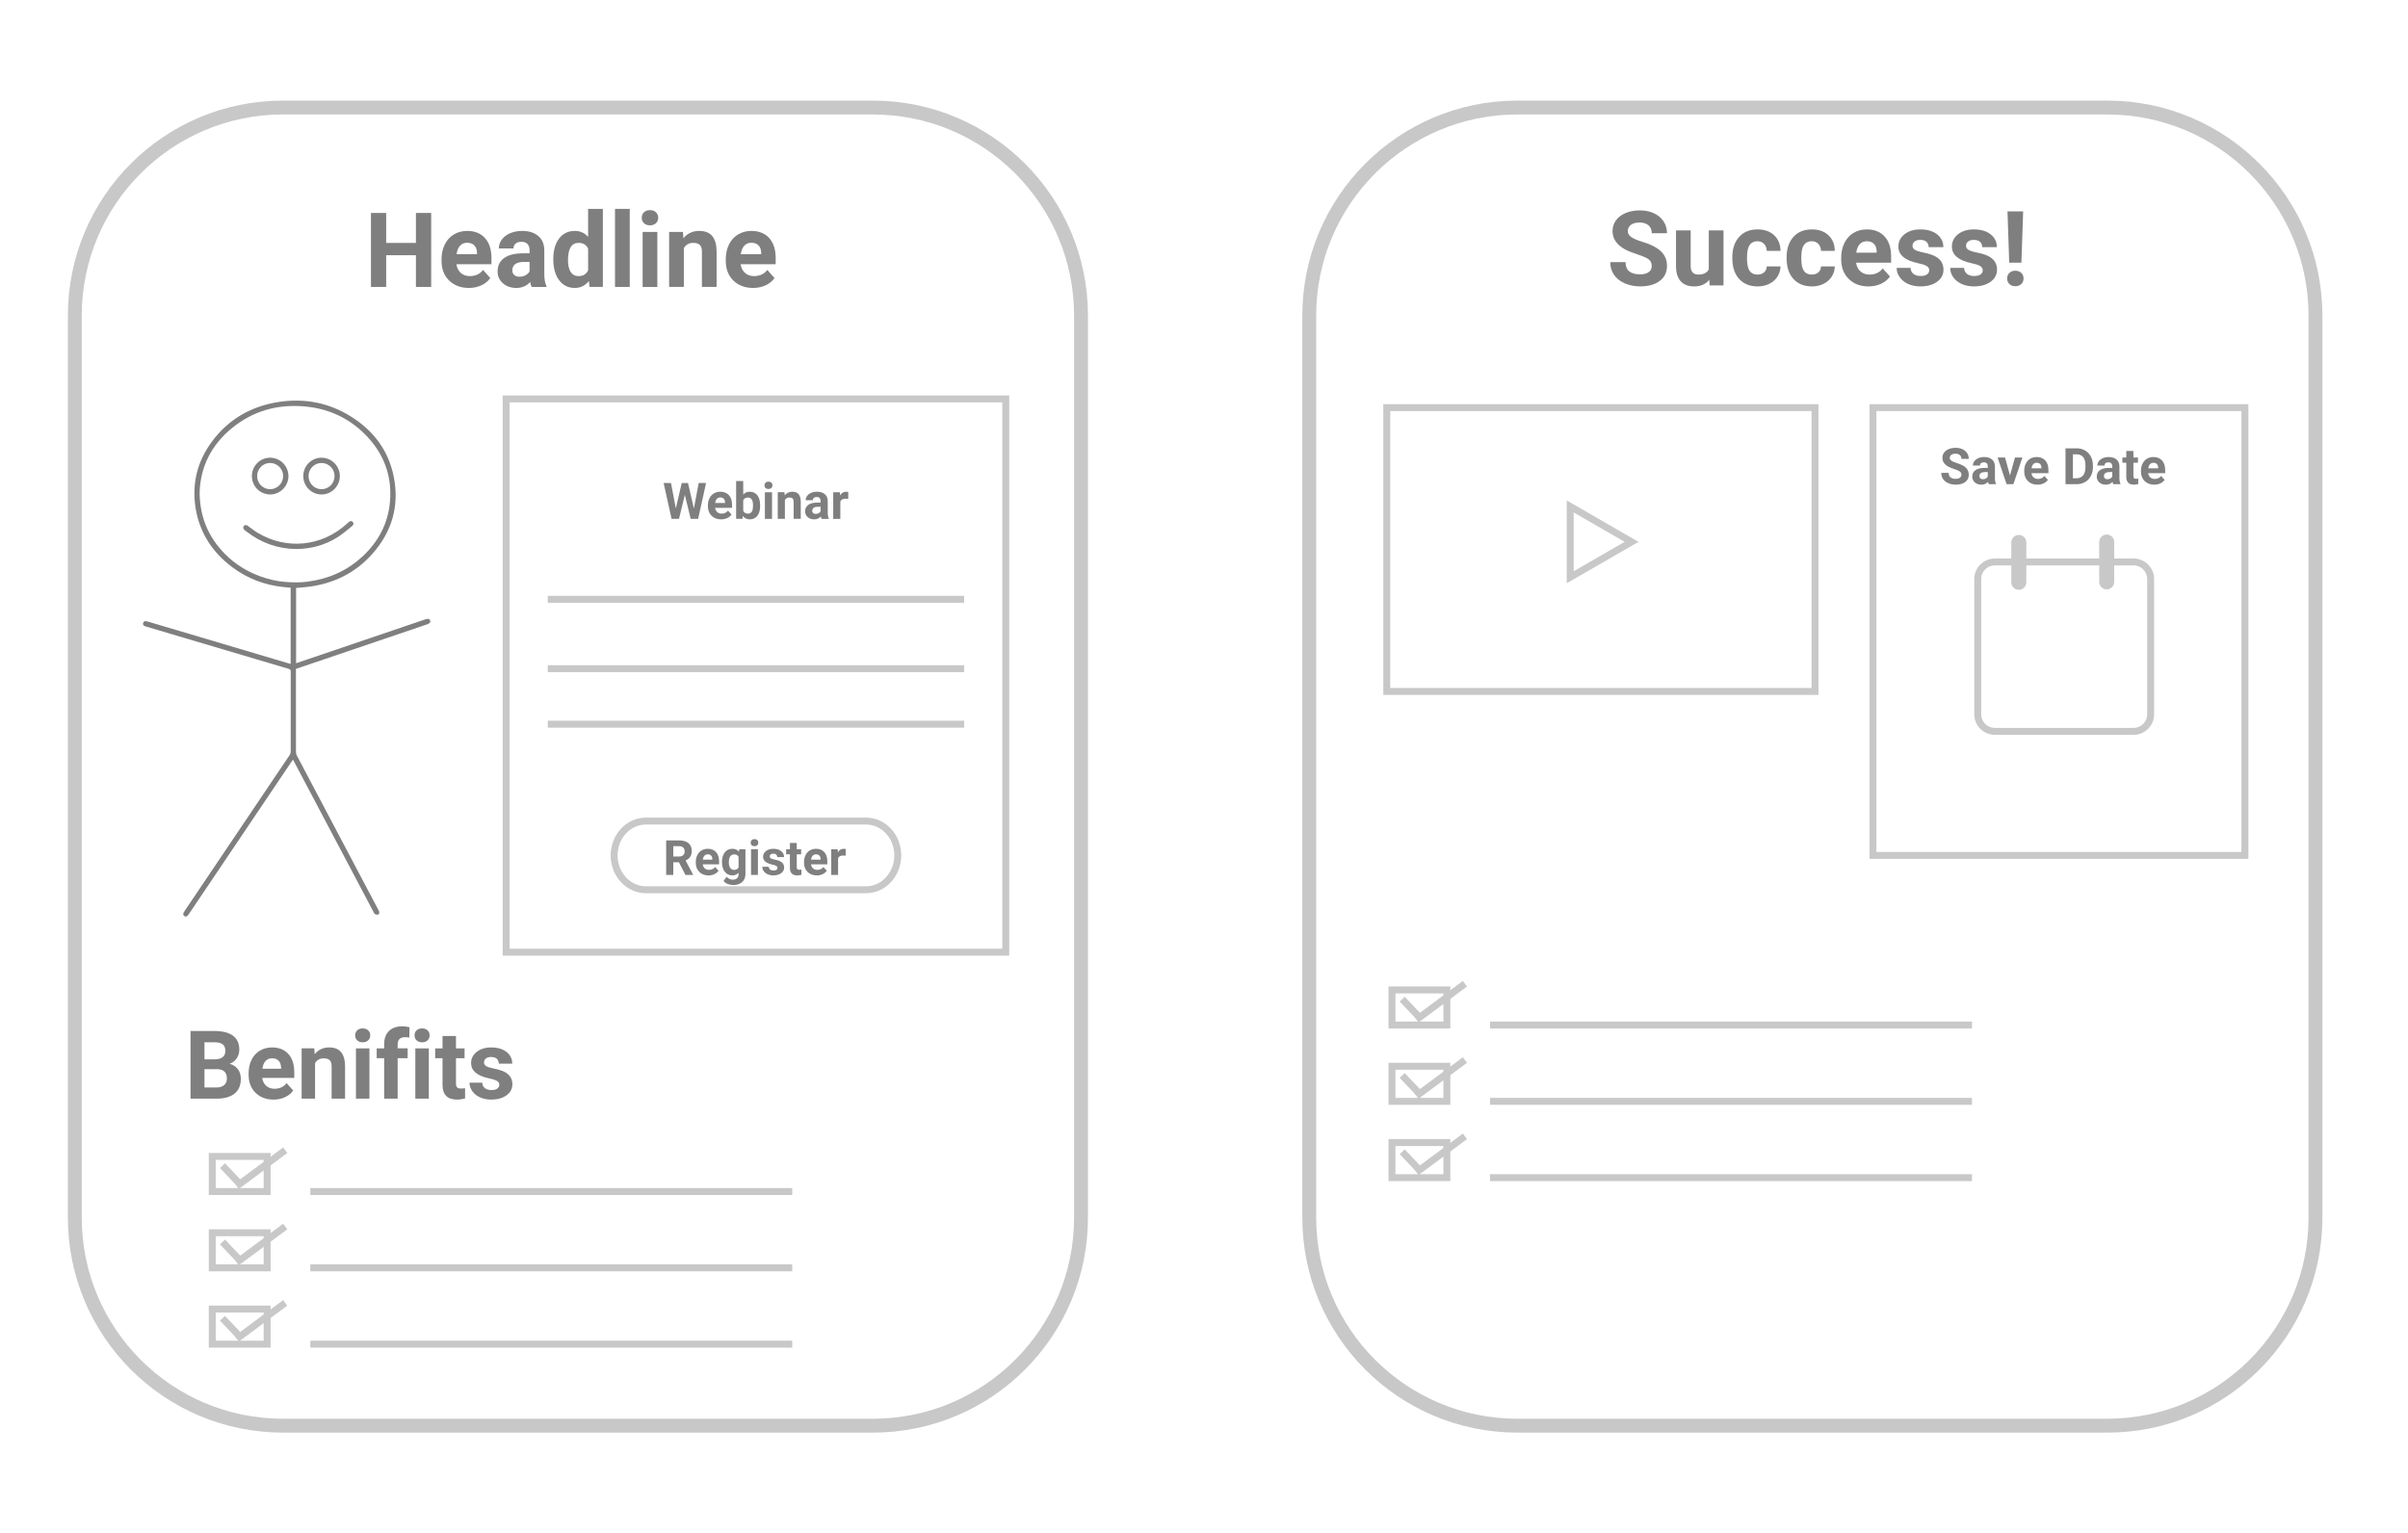 <svg xmlns="http://www.w3.org/2000/svg" xmlns:xlink="http://www.w3.org/1999/xlink" id="Layer_1" x="0px" y="0px" width="347px" height="221px" viewBox="0 0 347 221" xml:space="preserve">
<image display="none" width="347" height="221" xlink:href="../e26a6a4d.html">
</image>
<path fill="none" stroke="#C8C8C8" stroke-width="2" stroke-miterlimit="10" d="M155.779,175.5c0,16.568-13.432,30-30,30h-85  c-16.568,0-30-13.432-30-30v-130c0-16.568,13.432-30,30-30h85c16.568,0,30,13.432,30,30V175.5z"></path>
<path fill="none" stroke="#C8C8C8" stroke-width="2" stroke-miterlimit="10" d="M333.666,175.5c0,16.568-13.432,30-30,30h-85  c-16.568,0-30-13.432-30-30v-130c0-16.568,13.432-30,30-30h85c16.568,0,30,13.432,30,30V175.5z"></path>
<polygon fill="none" stroke="#C8C8C8" stroke-miterlimit="10" points="226.275,73 235.113,78.103 226.275,83.206 "></polygon>
<rect x="199.84" y="58.755" fill="none" stroke="#C8C8C8" stroke-miterlimit="10" width="61.709" height="40.911"></rect>
<rect x="269.896" y="58.755" fill="none" stroke="#C8C8C8" stroke-miterlimit="10" width="53.604" height="64.544"></rect>
<g>
	<path fill="#7F7F7F" d="M62.133,41.358h-2.197v-4.57h-4.285v4.57h-2.197V30.694h2.197v4.321h4.285v-4.321h2.197V41.358z"></path>
	<path fill="#7F7F7F" d="M67.56,41.505c-1.162,0-2.108-0.356-2.838-1.069c-0.73-0.713-1.095-1.663-1.095-2.849v-0.205   c0-0.796,0.154-1.507,0.461-2.135c0.308-0.627,0.743-1.11,1.308-1.45c0.563-0.339,1.207-0.509,1.93-0.509   c1.084,0,1.938,0.342,2.56,1.025c0.623,0.684,0.934,1.653,0.934,2.908v0.864h-5.046c0.068,0.518,0.274,0.933,0.619,1.245   c0.344,0.313,0.78,0.469,1.307,0.469c0.815,0,1.453-0.295,1.912-0.886l1.04,1.165c-0.317,0.449-0.747,0.8-1.289,1.051   C68.82,41.379,68.219,41.505,67.56,41.505z M67.318,34.993c-0.42,0-0.761,0.142-1.022,0.427c-0.261,0.285-0.428,0.691-0.501,1.221   h2.944v-0.169c-0.01-0.471-0.137-0.835-0.381-1.092S67.768,34.993,67.318,34.993z"></path>
	<path fill="#7F7F7F" d="M76.613,41.358c-0.098-0.19-0.168-0.427-0.212-0.71c-0.513,0.571-1.179,0.857-2,0.857   c-0.776,0-1.42-0.225-1.93-0.674c-0.511-0.449-0.766-1.016-0.766-1.699c0-0.84,0.312-1.484,0.934-1.934   c0.623-0.449,1.522-0.676,2.699-0.681h0.974v-0.454c0-0.366-0.094-0.659-0.282-0.879c-0.188-0.22-0.485-0.33-0.89-0.33   c-0.356,0-0.636,0.085-0.838,0.256c-0.203,0.171-0.304,0.405-0.304,0.703h-2.117c0-0.459,0.142-0.884,0.425-1.274   c0.283-0.39,0.684-0.697,1.201-0.919c0.518-0.222,1.099-0.333,1.743-0.333c0.977,0,1.751,0.245,2.325,0.736   c0.574,0.49,0.861,1.18,0.861,2.069v3.435c0.005,0.752,0.11,1.321,0.315,1.707v0.125L76.613,41.358L76.613,41.358z M74.862,39.886   c0.313,0,0.601-0.07,0.864-0.208c0.264-0.14,0.459-0.326,0.586-0.561v-1.362h-0.791c-1.06,0-1.624,0.366-1.692,1.099l-0.007,0.125   c0,0.264,0.093,0.481,0.278,0.652S74.54,39.886,74.862,39.886z"></path>
	<path fill="#7F7F7F" d="M79.733,37.337c0-1.235,0.277-2.219,0.831-2.952s1.313-1.099,2.274-1.099c0.771,0,1.409,0.288,1.912,0.864   v-4.043h2.124v11.25h-1.912l-0.103-0.842c-0.527,0.659-1.206,0.989-2.036,0.989c-0.933,0-1.681-0.367-2.245-1.103   C80.015,39.668,79.733,38.646,79.733,37.337z M81.85,37.495c0,0.743,0.129,1.313,0.388,1.709c0.259,0.396,0.635,0.594,1.128,0.594   c0.654,0,1.116-0.276,1.384-0.829v-3.132c-0.264-0.553-0.72-0.829-1.37-0.829C82.36,35.008,81.85,35.837,81.85,37.495z"></path>
	<path fill="#7F7F7F" d="M90.749,41.358h-2.124v-11.25h2.124V41.358z"></path>
	<path fill="#7F7F7F" d="M92.477,31.382c0-0.317,0.106-0.579,0.318-0.784c0.213-0.205,0.502-0.308,0.868-0.308   c0.361,0,0.649,0.103,0.864,0.308c0.215,0.205,0.322,0.466,0.322,0.784c0,0.322-0.109,0.586-0.326,0.791   c-0.217,0.205-0.504,0.308-0.86,0.308s-0.644-0.103-0.86-0.308C92.585,31.968,92.477,31.705,92.477,31.382z M94.726,41.358h-2.124   v-7.925h2.124V41.358z"></path>
	<path fill="#7F7F7F" d="M98.417,33.433l0.066,0.916c0.566-0.708,1.326-1.063,2.278-1.063c0.84,0,1.465,0.247,1.875,0.74   c0.41,0.493,0.62,1.23,0.63,2.212v5.12h-2.117V36.29c0-0.449-0.098-0.775-0.293-0.978s-0.52-0.304-0.974-0.304   c-0.596,0-1.042,0.254-1.34,0.762v5.588h-2.117v-7.925H98.417z"></path>
	<path fill="#7F7F7F" d="M108.517,41.505c-1.162,0-2.108-0.356-2.838-1.069c-0.73-0.713-1.095-1.663-1.095-2.849v-0.205   c0-0.796,0.154-1.507,0.461-2.135c0.308-0.627,0.743-1.11,1.308-1.45c0.563-0.339,1.207-0.509,1.93-0.509   c1.084,0,1.938,0.342,2.56,1.025c0.623,0.684,0.934,1.653,0.934,2.908v0.864h-5.046c0.068,0.518,0.274,0.933,0.619,1.245   c0.344,0.313,0.78,0.469,1.307,0.469c0.815,0,1.453-0.295,1.912-0.886l1.04,1.165c-0.317,0.449-0.747,0.8-1.289,1.051   C109.777,41.379,109.176,41.505,108.517,41.505z M108.275,34.993c-0.42,0-0.761,0.142-1.022,0.427   c-0.261,0.285-0.428,0.691-0.501,1.221h2.944v-0.169c-0.01-0.471-0.137-0.835-0.381-1.092S108.725,34.993,108.275,34.993z"></path>
</g>
<g>
	<path fill="#7F7F7F" d="M27.455,158.364v-9.757h3.418c1.184,0,2.082,0.227,2.694,0.68c0.612,0.454,0.918,1.117,0.918,1.994   c0,0.478-0.123,0.897-0.369,1.263c-0.246,0.365-0.587,0.631-1.025,0.801c0.5,0.125,0.895,0.378,1.183,0.759   c0.288,0.379,0.432,0.844,0.432,1.394c0,0.938-0.299,1.647-0.898,2.131s-1.452,0.729-2.56,0.737L27.455,158.364L27.455,158.364z    M29.465,152.695h1.488c1.014-0.02,1.521-0.424,1.521-1.213c0-0.442-0.128-0.762-0.385-0.955c-0.257-0.194-0.663-0.293-1.216-0.293   h-1.408V152.695z M29.465,154.115v2.634h1.723c0.473,0,0.843-0.112,1.109-0.338s0.399-0.537,0.399-0.937   c0-0.894-0.462-1.347-1.387-1.359H29.465z"></path>
	<path fill="#7F7F7F" d="M39.424,158.498c-1.063,0-1.929-0.326-2.597-0.979c-0.668-0.653-1.002-1.521-1.002-2.606v-0.188   c0-0.729,0.141-1.38,0.422-1.953c0.281-0.573,0.68-1.017,1.196-1.326c0.516-0.312,1.104-0.467,1.766-0.467   c0.992,0,1.772,0.313,2.342,0.938c0.569,0.625,0.854,1.512,0.854,2.66v0.791h-4.618c0.063,0.474,0.251,0.853,0.566,1.139   s0.714,0.429,1.196,0.429c0.746,0,1.329-0.27,1.749-0.811l0.952,1.064c-0.291,0.412-0.684,0.731-1.18,0.963   C40.577,158.383,40.027,158.498,39.424,158.498z M39.203,152.541c-0.384,0-0.696,0.13-0.935,0.391   c-0.239,0.26-0.392,0.633-0.459,1.117h2.694v-0.154c-0.009-0.432-0.125-0.765-0.349-1   C39.931,152.658,39.614,152.541,39.203,152.541z"></path>
	<path fill="#7F7F7F" d="M45.288,151.113l0.061,0.838c0.518-0.646,1.213-0.973,2.084-0.973c0.768,0,1.34,0.227,1.715,0.678   s0.567,1.126,0.577,2.023v4.685h-1.937v-4.638c0-0.41-0.089-0.709-0.268-0.896s-0.476-0.278-0.891-0.278   c-0.545,0-0.954,0.232-1.227,0.697v5.113h-1.937v-7.252h1.823V151.113z"></path>
	<path fill="#7F7F7F" d="M51.178,149.236c0-0.291,0.097-0.528,0.292-0.717c0.194-0.188,0.459-0.281,0.794-0.281   c0.331,0,0.594,0.094,0.791,0.281c0.196,0.188,0.295,0.426,0.295,0.717c0,0.296-0.1,0.537-0.298,0.725   c-0.198,0.188-0.461,0.281-0.788,0.281c-0.327,0-0.588-0.094-0.787-0.281C51.277,149.773,51.178,149.532,51.178,149.236z    M53.235,158.364h-1.943v-7.251h1.943V158.364z"></path>
	<path fill="#7F7F7F" d="M55.36,158.364v-5.83h-1.079v-1.421h1.079v-0.616c0-0.813,0.233-1.444,0.7-1.894   c0.467-0.451,1.12-0.674,1.96-0.674c0.268,0,0.597,0.045,0.985,0.135l-0.02,1.5c-0.161-0.039-0.358-0.061-0.59-0.061   c-0.729,0-1.092,0.342-1.092,1.025v0.582h1.44v1.422h-1.44v5.83L55.36,158.364L55.36,158.364z"></path>
	<path fill="#7F7F7F" d="M59.736,149.236c0-0.291,0.097-0.528,0.292-0.717c0.194-0.188,0.459-0.281,0.794-0.281   c0.331,0,0.594,0.094,0.791,0.281c0.196,0.188,0.295,0.426,0.295,0.717c0,0.296-0.1,0.537-0.298,0.725   c-0.198,0.188-0.461,0.281-0.788,0.281c-0.327,0-0.588-0.094-0.787-0.281C59.835,149.773,59.736,149.532,59.736,149.236z    M61.793,158.364H59.85v-7.251h1.943V158.364z"></path>
	<path fill="#7F7F7F" d="M65.707,149.331v1.782h1.24v1.421h-1.24v3.618c0,0.269,0.051,0.461,0.154,0.576   c0.103,0.116,0.299,0.174,0.589,0.174c0.215,0,0.404-0.016,0.57-0.047v1.469c-0.38,0.115-0.771,0.174-1.173,0.174   c-1.358,0-2.05-0.686-2.077-2.057v-3.907h-1.059v-1.421h1.059v-1.782H65.707z"></path>
	<path fill="#7F7F7F" d="M71.952,156.359c0-0.235-0.117-0.422-0.352-0.56c-0.234-0.136-0.611-0.258-1.129-0.364   c-1.725-0.361-2.587-1.096-2.587-2.199c0-0.643,0.267-1.18,0.801-1.61s1.232-0.646,2.094-0.646c0.92,0,1.656,0.217,2.208,0.648   c0.552,0.434,0.828,0.997,0.828,1.689h-1.937c0-0.277-0.089-0.506-0.268-0.688c-0.179-0.181-0.458-0.271-0.838-0.271   c-0.326,0-0.579,0.074-0.757,0.222c-0.179,0.147-0.268,0.335-0.268,0.563c0,0.215,0.102,0.388,0.305,0.52   c0.203,0.132,0.546,0.246,1.029,0.342c0.482,0.098,0.889,0.204,1.22,0.325c1.023,0.375,1.534,1.024,1.534,1.95   c0,0.66-0.284,1.195-0.851,1.604c-0.567,0.409-1.3,0.613-2.198,0.613c-0.608,0-1.147-0.107-1.619-0.325   c-0.471-0.216-0.841-0.514-1.109-0.891c-0.268-0.378-0.402-0.785-0.402-1.224h1.836c0.018,0.344,0.145,0.607,0.382,0.791   s0.554,0.273,0.952,0.273c0.371,0,0.651-0.07,0.841-0.211S71.952,156.589,71.952,156.359z"></path>
</g>
<g>
	<path fill="#7F7F7F" d="M97.839,124.293h-0.817v1.821h-1.025v-4.978h1.849c0.588,0,1.042,0.131,1.36,0.395   c0.319,0.262,0.479,0.632,0.479,1.109c0,0.34-0.074,0.623-0.22,0.851c-0.147,0.227-0.37,0.407-0.668,0.542l1.077,2.033v0.048   h-1.101L97.839,124.293z M97.022,123.462h0.827c0.257,0,0.457-0.065,0.598-0.196s0.212-0.312,0.212-0.541   c0-0.234-0.067-0.42-0.2-0.555c-0.134-0.135-0.338-0.201-0.614-0.201h-0.824L97.022,123.462L97.022,123.462z"></path>
	<path fill="#7F7F7F" d="M102.101,126.184c-0.542,0-0.984-0.166-1.324-0.5c-0.341-0.332-0.511-0.774-0.511-1.33v-0.096   c0-0.371,0.072-0.703,0.215-0.996s0.347-0.519,0.61-0.677s0.563-0.237,0.9-0.237c0.506,0,0.904,0.159,1.194,0.479   c0.291,0.319,0.436,0.771,0.436,1.356v0.402h-2.355c0.032,0.242,0.128,0.436,0.289,0.582c0.16,0.146,0.364,0.219,0.61,0.219   c0.38,0,0.678-0.139,0.892-0.414l0.485,0.543c-0.148,0.211-0.349,0.375-0.602,0.491   C102.687,126.124,102.408,126.184,102.101,126.184z M101.988,123.145c-0.196,0-0.355,0.065-0.477,0.198   c-0.122,0.134-0.2,0.323-0.234,0.57h1.374v-0.079c-0.004-0.22-0.064-0.391-0.178-0.51   C102.359,123.204,102.197,123.145,101.988,123.145z"></path>
	<path fill="#7F7F7F" d="M104.039,124.238c0-0.568,0.135-1.024,0.405-1.371c0.271-0.348,0.634-0.52,1.092-0.52   c0.406,0,0.721,0.139,0.947,0.416l0.041-0.349h0.896v3.575c0,0.322-0.073,0.604-0.221,0.845c-0.146,0.238-0.354,0.421-0.62,0.547   c-0.267,0.125-0.579,0.188-0.937,0.188c-0.271,0-0.536-0.055-0.793-0.162c-0.257-0.108-0.452-0.248-0.584-0.419l0.438-0.603   c0.246,0.275,0.544,0.413,0.896,0.413c0.262,0,0.466-0.069,0.612-0.21c0.146-0.14,0.219-0.339,0.219-0.597v-0.197   c-0.228,0.257-0.527,0.386-0.899,0.386c-0.444,0-0.804-0.174-1.079-0.521c-0.274-0.349-0.412-0.808-0.412-1.382L104.039,124.238   L104.039,124.238z M105.027,124.313c0,0.334,0.067,0.599,0.202,0.789c0.135,0.189,0.319,0.285,0.554,0.285   c0.301,0,0.516-0.113,0.646-0.34v-1.557c-0.132-0.227-0.345-0.34-0.639-0.34c-0.237,0-0.423,0.098-0.559,0.291   C105.094,123.636,105.027,123.926,105.027,124.313z"></path>
	<path fill="#7F7F7F" d="M108.171,121.459c0-0.148,0.05-0.27,0.148-0.365c0.1-0.096,0.234-0.145,0.405-0.145   c0.168,0,0.303,0.049,0.403,0.145c0.1,0.096,0.15,0.217,0.15,0.365c0,0.15-0.051,0.273-0.152,0.369   c-0.101,0.096-0.235,0.145-0.401,0.145s-0.3-0.049-0.401-0.145S108.171,121.609,108.171,121.459z M109.22,126.114h-0.991v-3.698   h0.991V126.114z"></path>
	<path fill="#7F7F7F" d="M112.037,125.092c0-0.119-0.06-0.216-0.179-0.285c-0.12-0.068-0.312-0.131-0.576-0.186   c-0.879-0.186-1.319-0.559-1.319-1.121c0-0.328,0.136-0.604,0.408-0.822c0.272-0.22,0.628-0.33,1.068-0.33   c0.469,0,0.845,0.11,1.126,0.332c0.282,0.221,0.422,0.508,0.422,0.861h-0.988c0-0.143-0.045-0.259-0.137-0.352   c-0.091-0.092-0.233-0.139-0.427-0.139c-0.167,0-0.295,0.038-0.386,0.112c-0.091,0.076-0.137,0.172-0.137,0.287   c0,0.108,0.052,0.198,0.155,0.266c0.104,0.067,0.279,0.125,0.525,0.175c0.246,0.049,0.454,0.104,0.622,0.166   c0.522,0.19,0.783,0.522,0.783,0.993c0,0.339-0.145,0.61-0.434,0.819c-0.29,0.208-0.663,0.313-1.121,0.313   c-0.31,0-0.585-0.056-0.826-0.166c-0.24-0.109-0.429-0.262-0.565-0.453c-0.136-0.192-0.205-0.4-0.205-0.625h0.937   c0.009,0.177,0.074,0.311,0.195,0.403c0.121,0.093,0.283,0.142,0.485,0.142c0.189,0,0.332-0.037,0.429-0.108   C111.989,125.303,112.037,125.209,112.037,125.092z"></path>
	<path fill="#7F7F7F" d="M114.816,121.507v0.909h0.632v0.725h-0.632v1.846c0,0.138,0.026,0.234,0.079,0.295   c0.053,0.06,0.153,0.089,0.301,0.089c0.109,0,0.206-0.009,0.291-0.022v0.747c-0.194,0.06-0.393,0.089-0.598,0.089   c-0.693,0-1.046-0.35-1.06-1.05v-1.991h-0.54v-0.726h0.54v-0.909L114.816,121.507L114.816,121.507z"></path>
	<path fill="#7F7F7F" d="M117.7,126.184c-0.542,0-0.984-0.166-1.324-0.5c-0.341-0.332-0.511-0.774-0.511-1.33v-0.096   c0-0.371,0.072-0.703,0.215-0.996s0.347-0.519,0.61-0.677c0.263-0.158,0.563-0.237,0.9-0.237c0.506,0,0.904,0.159,1.194,0.479   c0.291,0.319,0.436,0.771,0.436,1.356v0.402h-2.355c0.032,0.242,0.128,0.436,0.289,0.582c0.16,0.146,0.364,0.219,0.61,0.219   c0.38,0,0.678-0.139,0.892-0.414l0.485,0.543c-0.148,0.211-0.349,0.375-0.602,0.491C118.286,126.124,118.008,126.184,117.7,126.184   z M117.588,123.145c-0.196,0-0.355,0.065-0.477,0.198c-0.122,0.134-0.2,0.323-0.234,0.57h1.374v-0.079   c-0.004-0.22-0.064-0.391-0.178-0.51C117.959,123.204,117.797,123.145,117.588,123.145z"></path>
	<path fill="#7F7F7F" d="M121.86,123.342c-0.134-0.018-0.253-0.027-0.355-0.027c-0.374,0-0.619,0.127-0.735,0.381v2.42h-0.988   v-3.698h0.933l0.027,0.44c0.198-0.34,0.473-0.51,0.824-0.51c0.109,0,0.212,0.016,0.308,0.045L121.86,123.342z"></path>
</g>
<g>
	<path fill="#7F7F7F" d="M99.991,73.299l0.696-3.678h1.062l-1.147,5.169H99.53l-0.841-3.458l-0.841,3.458h-1.072l-1.147-5.169h1.062   l0.699,3.671l0.852-3.671h0.902L99.991,73.299z"></path>
	<path fill="#7F7F7F" d="M103.915,74.861c-0.563,0-1.022-0.172-1.375-0.518c-0.354-0.346-0.531-0.806-0.531-1.381v-0.099   c0-0.386,0.074-0.731,0.224-1.035c0.149-0.304,0.36-0.538,0.633-0.703s0.585-0.247,0.936-0.247c0.526,0,0.939,0.166,1.241,0.497   c0.302,0.332,0.453,0.801,0.453,1.41v0.419h-2.446c0.033,0.251,0.133,0.452,0.3,0.604c0.167,0.151,0.378,0.227,0.634,0.227   c0.396,0,0.704-0.143,0.927-0.43l0.504,0.565c-0.154,0.218-0.362,0.387-0.625,0.509C104.526,74.801,104.233,74.861,103.915,74.861z    M103.797,71.705c-0.204,0-0.369,0.069-0.495,0.207c-0.127,0.138-0.208,0.335-0.243,0.592h1.427v-0.082   c-0.005-0.228-0.066-0.405-0.185-0.529C104.184,71.768,104.016,71.705,103.797,71.705z"></path>
	<path fill="#7F7F7F" d="M109.539,72.905c0,0.615-0.131,1.095-0.394,1.438c-0.263,0.345-0.629,0.517-1.101,0.517   c-0.417,0-0.749-0.16-0.998-0.479L107,74.79h-0.923v-5.453h1.026v1.956c0.237-0.277,0.548-0.416,0.934-0.416   c0.469,0,0.836,0.172,1.102,0.517c0.267,0.345,0.399,0.829,0.399,1.454L109.539,72.905L109.539,72.905z M108.512,72.831   c0-0.388-0.062-0.671-0.185-0.85c-0.123-0.179-0.307-0.268-0.55-0.268c-0.327,0-0.552,0.134-0.675,0.401v1.516   c0.125,0.27,0.353,0.405,0.682,0.405c0.332,0,0.549-0.163,0.653-0.49C108.487,73.388,108.512,73.15,108.512,72.831z"></path>
	<path fill="#7F7F7F" d="M110.164,69.955c0-0.154,0.051-0.281,0.154-0.38c0.103-0.1,0.243-0.149,0.42-0.149   c0.175,0,0.315,0.05,0.419,0.149c0.104,0.099,0.156,0.226,0.156,0.38c0,0.156-0.053,0.284-0.158,0.383   c-0.105,0.1-0.245,0.149-0.417,0.149s-0.312-0.049-0.417-0.149C110.215,70.238,110.164,70.111,110.164,69.955z M111.253,74.791   h-1.03V70.95h1.03V74.791z"></path>
	<path fill="#7F7F7F" d="M113.042,70.949l0.032,0.444c0.274-0.343,0.643-0.515,1.104-0.515c0.407,0,0.71,0.12,0.909,0.359   c0.199,0.239,0.301,0.596,0.306,1.072v2.481h-1.026v-2.457c0-0.218-0.047-0.375-0.142-0.474c-0.094-0.098-0.252-0.147-0.472-0.147   c-0.289,0-0.505,0.123-0.649,0.369v2.709h-1.026v-3.841H113.042z"></path>
	<path fill="#7F7F7F" d="M118.396,74.791c-0.047-0.092-0.082-0.207-0.103-0.344c-0.249,0.277-0.571,0.415-0.969,0.415   c-0.376,0-0.688-0.108-0.936-0.327c-0.247-0.217-0.371-0.492-0.371-0.823c0-0.407,0.151-0.72,0.453-0.938   c0.302-0.218,0.738-0.328,1.309-0.33h0.472v-0.22c0-0.178-0.045-0.319-0.137-0.426c-0.091-0.106-0.235-0.16-0.431-0.16   c-0.173,0-0.309,0.042-0.407,0.125s-0.147,0.196-0.147,0.341h-1.026c0-0.223,0.068-0.429,0.206-0.618   c0.137-0.189,0.331-0.338,0.582-0.446c0.251-0.107,0.533-0.162,0.845-0.162c0.473,0,0.849,0.119,1.127,0.357   c0.278,0.238,0.417,0.572,0.417,1.003v1.665c0.002,0.365,0.053,0.641,0.152,0.827v0.061H118.396z M117.547,74.077   c0.151,0,0.291-0.034,0.419-0.102s0.223-0.158,0.284-0.271v-0.66h-0.383c-0.514,0-0.787,0.177-0.82,0.532l-0.003,0.061   c0,0.128,0.045,0.233,0.135,0.316C117.27,74.036,117.392,74.077,117.547,74.077z"></path>
	<path fill="#7F7F7F" d="M122.228,71.911c-0.14-0.019-0.263-0.028-0.369-0.028c-0.388,0-0.643,0.131-0.764,0.394v2.514h-1.026V70.95   h0.969l0.028,0.458c0.206-0.353,0.491-0.529,0.856-0.529c0.113,0,0.22,0.016,0.319,0.046L122.228,71.911z"></path>
</g>
<g>
	<path fill="#7F7F7F" d="M282.643,68.434c0-0.201-0.07-0.355-0.213-0.463c-0.143-0.108-0.397-0.222-0.768-0.341   c-0.369-0.12-0.661-0.237-0.877-0.354c-0.586-0.317-0.881-0.744-0.881-1.282c0-0.279,0.08-0.528,0.236-0.747   c0.157-0.219,0.385-0.39,0.678-0.513c0.295-0.123,0.627-0.185,0.992-0.185c0.371,0,0.698,0.067,0.987,0.201   s0.515,0.322,0.673,0.566c0.159,0.244,0.239,0.521,0.239,0.831h-1.063c0-0.237-0.076-0.421-0.226-0.552   c-0.147-0.131-0.356-0.197-0.628-0.197c-0.261,0-0.463,0.055-0.605,0.165c-0.146,0.11-0.218,0.255-0.218,0.435   c0,0.168,0.085,0.309,0.255,0.423c0.168,0.113,0.418,0.22,0.746,0.319c0.606,0.182,1.049,0.408,1.324,0.678   s0.415,0.606,0.415,1.008c0,0.447-0.169,0.798-0.508,1.053c-0.339,0.254-0.794,0.381-1.367,0.381c-0.396,0-0.76-0.073-1.086-0.218   s-0.576-0.345-0.747-0.598c-0.172-0.253-0.257-0.547-0.257-0.88h1.067c0,0.57,0.34,0.855,1.021,0.855   c0.254,0,0.451-0.051,0.594-0.154C282.57,68.763,282.643,68.619,282.643,68.434z"></path>
	<path fill="#7F7F7F" d="M286.59,69.791c-0.047-0.092-0.081-0.207-0.104-0.344c-0.248,0.277-0.57,0.415-0.969,0.415   c-0.377,0-0.688-0.108-0.937-0.327c-0.246-0.217-0.371-0.492-0.371-0.823c0-0.407,0.151-0.72,0.453-0.938   c0.303-0.218,0.737-0.328,1.31-0.33h0.473v-0.22c0-0.178-0.047-0.319-0.137-0.426c-0.093-0.106-0.235-0.16-0.433-0.16   c-0.173,0-0.31,0.042-0.406,0.125c-0.099,0.083-0.147,0.196-0.147,0.341h-1.025c0-0.223,0.068-0.429,0.206-0.618   s0.331-0.338,0.582-0.446c0.251-0.107,0.532-0.162,0.845-0.162c0.475,0,0.85,0.119,1.127,0.357   c0.279,0.238,0.418,0.572,0.418,1.003v1.665c0.002,0.365,0.053,0.641,0.152,0.827v0.061H286.59z M285.742,69.077   c0.15,0,0.291-0.034,0.418-0.102c0.129-0.067,0.223-0.158,0.285-0.271v-0.66h-0.385c-0.514,0-0.787,0.177-0.819,0.532l-0.003,0.061   c0,0.128,0.045,0.233,0.135,0.316S285.586,69.077,285.742,69.077z"></path>
	<path fill="#7F7F7F" d="M289.646,68.537l0.715-2.588h1.072l-1.298,3.841h-0.979l-1.296-3.841h1.072L289.646,68.537z"></path>
	<path fill="#7F7F7F" d="M293.605,69.861c-0.563,0-1.021-0.172-1.375-0.518c-0.354-0.346-0.531-0.806-0.531-1.381v-0.099   c0-0.386,0.074-0.731,0.225-1.035c0.148-0.304,0.359-0.538,0.633-0.703c0.274-0.165,0.586-0.247,0.937-0.247   c0.524,0,0.938,0.166,1.241,0.497c0.302,0.332,0.451,0.801,0.451,1.41v0.419h-2.444c0.032,0.251,0.133,0.452,0.299,0.604   c0.168,0.151,0.379,0.227,0.635,0.227c0.396,0,0.703-0.143,0.927-0.43l0.504,0.565c-0.153,0.218-0.361,0.387-0.625,0.509   C294.218,69.801,293.926,69.861,293.605,69.861z M293.488,66.705c-0.203,0-0.368,0.069-0.494,0.207   c-0.127,0.138-0.209,0.335-0.244,0.592h1.428v-0.082c-0.005-0.228-0.066-0.405-0.185-0.529   C293.875,66.768,293.707,66.705,293.488,66.705z"></path>
	<path fill="#7F7F7F" d="M297.646,69.791v-5.169h1.59c0.455,0,0.861,0.103,1.22,0.307c0.358,0.205,0.64,0.496,0.84,0.874   c0.201,0.378,0.302,0.807,0.302,1.287v0.238c0,0.48-0.1,0.908-0.297,1.282s-0.477,0.664-0.836,0.87s-0.766,0.31-1.218,0.313h-1.601   V69.791z M298.711,65.484v3.451h0.516c0.416,0,0.734-0.136,0.955-0.409c0.221-0.272,0.332-0.661,0.338-1.168v-0.273   c0-0.525-0.108-0.923-0.328-1.194c-0.217-0.271-0.534-0.407-0.955-0.407H298.711z"></path>
	<path fill="#7F7F7F" d="M304.529,69.791c-0.047-0.092-0.08-0.207-0.103-0.344c-0.249,0.277-0.571,0.415-0.97,0.415   c-0.376,0-0.688-0.108-0.936-0.327c-0.248-0.217-0.371-0.492-0.371-0.823c0-0.407,0.15-0.72,0.451-0.938   c0.303-0.218,0.738-0.328,1.31-0.33h0.473v-0.22c0-0.178-0.045-0.319-0.137-0.426c-0.093-0.106-0.233-0.16-0.433-0.16   c-0.172,0-0.309,0.042-0.405,0.125s-0.147,0.196-0.147,0.341h-1.025c0-0.223,0.067-0.429,0.207-0.618   c0.137-0.189,0.33-0.338,0.582-0.446c0.25-0.107,0.531-0.162,0.845-0.162c0.474,0,0.849,0.119,1.127,0.357   c0.278,0.238,0.417,0.572,0.417,1.003v1.665c0.002,0.365,0.054,0.641,0.152,0.827v0.061H304.529z M303.682,69.077   c0.151,0,0.291-0.034,0.42-0.102c0.127-0.068,0.223-0.158,0.283-0.271v-0.66h-0.383c-0.514,0-0.787,0.177-0.82,0.532l-0.004,0.061   c0,0.128,0.045,0.233,0.135,0.316S303.525,69.077,303.682,69.077z"></path>
	<path fill="#7F7F7F" d="M307.431,65.005v0.944h0.657v0.752h-0.657v1.917c0,0.142,0.027,0.244,0.081,0.305   c0.056,0.062,0.159,0.092,0.313,0.092c0.114,0,0.215-0.008,0.303-0.025v0.777c-0.201,0.062-0.408,0.092-0.621,0.092   c-0.721,0-1.087-0.363-1.102-1.09v-2.07h-0.562v-0.752h0.562v-0.944h1.025V65.005z"></path>
	<path fill="#7F7F7F" d="M310.428,69.861c-0.563,0-1.021-0.172-1.376-0.518c-0.354-0.346-0.529-0.806-0.529-1.381v-0.099   c0-0.386,0.073-0.731,0.223-1.035c0.148-0.304,0.361-0.538,0.634-0.703c0.273-0.165,0.585-0.247,0.937-0.247   c0.525,0,0.938,0.166,1.24,0.497c0.303,0.332,0.453,0.801,0.453,1.41v0.419h-2.446c0.032,0.251,0.134,0.452,0.301,0.604   c0.166,0.151,0.378,0.227,0.633,0.227c0.396,0,0.705-0.143,0.928-0.43l0.504,0.565c-0.153,0.218-0.361,0.387-0.625,0.509   C311.04,69.801,310.746,69.861,310.428,69.861z M310.311,66.705c-0.203,0-0.368,0.069-0.495,0.207   c-0.128,0.138-0.207,0.335-0.242,0.592H311v-0.082c-0.005-0.228-0.066-0.405-0.185-0.529   C310.695,66.768,310.527,66.705,310.311,66.705z"></path>
</g>
<g>
	<path fill="#7F7F7F" d="M238.018,38.34c0-0.415-0.146-0.733-0.439-0.956c-0.293-0.222-0.82-0.456-1.582-0.703   c-0.762-0.246-1.364-0.489-1.811-0.729c-1.211-0.654-1.815-1.536-1.815-2.644c0-0.576,0.162-1.09,0.487-1.542   c0.324-0.452,0.791-0.805,1.398-1.059s1.29-0.381,2.047-0.381c0.762,0,1.44,0.138,2.036,0.414c0.597,0.276,1.058,0.665,1.388,1.168   s0.494,1.074,0.494,1.714h-2.197c0-0.488-0.152-0.868-0.461-1.139c-0.308-0.271-0.739-0.407-1.297-0.407   c-0.537,0-0.953,0.114-1.252,0.34c-0.298,0.228-0.447,0.526-0.447,0.897c0,0.347,0.176,0.637,0.523,0.872   c0.35,0.234,0.863,0.454,1.543,0.659c1.25,0.376,2.16,0.842,2.731,1.399s0.856,1.25,0.856,2.08c0,0.923-0.35,1.647-1.048,2.172   s-1.639,0.787-2.819,0.787c-0.82,0-1.566-0.15-2.24-0.45c-0.674-0.301-1.188-0.712-1.543-1.234s-0.53-1.128-0.53-1.816h2.204   c0,1.177,0.703,1.765,2.109,1.765c0.522,0,0.931-0.106,1.224-0.319C237.87,39.018,238.018,38.721,238.018,38.34z"></path>
	<path fill="#7F7F7F" d="M246.314,40.332c-0.521,0.635-1.244,0.952-2.168,0.952c-0.851,0-1.498-0.244-1.943-0.732   c-0.447-0.488-0.676-1.204-0.686-2.146v-5.193h2.116v5.125c0,0.826,0.375,1.239,1.127,1.239c0.72,0,1.212-0.249,1.48-0.748v-5.617   h2.123v7.925h-1.992L246.314,40.332z"></path>
	<path fill="#7F7F7F" d="M253.258,39.578c0.391,0,0.709-0.107,0.953-0.322c0.244-0.215,0.371-0.5,0.381-0.857h1.984   c-0.006,0.537-0.151,1.029-0.439,1.476c-0.287,0.447-0.683,0.794-1.184,1.04c-0.5,0.247-1.053,0.37-1.658,0.37   c-1.133,0-2.025-0.36-2.682-1.08c-0.654-0.72-0.98-1.715-0.98-2.985v-0.14c0-1.221,0.324-2.195,0.975-2.922   c0.648-0.728,1.541-1.091,2.674-1.091c0.99,0,1.785,0.282,2.384,0.846s0.901,1.315,0.912,2.252h-1.984   c-0.01-0.412-0.137-0.747-0.381-1.005s-0.565-0.387-0.967-0.387c-0.494,0-0.866,0.18-1.117,0.539   c-0.252,0.359-0.377,0.943-0.377,1.75v0.22c0,0.816,0.124,1.403,0.373,1.76C252.372,39.4,252.75,39.578,253.258,39.578z"></path>
	<path fill="#7F7F7F" d="M261.08,39.578c0.391,0,0.709-0.107,0.953-0.322c0.244-0.215,0.371-0.5,0.381-0.857h1.984   c-0.006,0.537-0.151,1.029-0.439,1.476c-0.288,0.447-0.684,0.794-1.184,1.04c-0.5,0.247-1.053,0.37-1.658,0.37   c-1.133,0-2.026-0.36-2.682-1.08c-0.654-0.72-0.98-1.715-0.98-2.985v-0.14c0-1.221,0.324-2.195,0.975-2.922   c0.648-0.728,1.541-1.091,2.674-1.091c0.99,0,1.785,0.282,2.384,0.846c0.598,0.564,0.901,1.315,0.911,2.252h-1.983   c-0.01-0.412-0.138-0.747-0.381-1.005c-0.244-0.258-0.566-0.387-0.968-0.387c-0.493,0-0.865,0.18-1.116,0.539   c-0.252,0.359-0.377,0.943-0.377,1.75v0.22c0,0.816,0.124,1.403,0.372,1.76C260.193,39.4,260.572,39.578,261.08,39.578z"></path>
	<path fill="#7F7F7F" d="M269.254,41.285c-1.162,0-2.107-0.356-2.838-1.069c-0.73-0.713-1.096-1.663-1.096-2.849v-0.205   c0-0.796,0.154-1.507,0.463-2.135c0.307-0.627,0.742-1.11,1.307-1.45c0.564-0.339,1.207-0.509,1.93-0.509   c1.084,0,1.938,0.342,2.562,1.025c0.623,0.683,0.935,1.653,0.935,2.908v0.864h-5.048c0.068,0.518,0.275,0.933,0.619,1.245   c0.345,0.313,0.78,0.469,1.308,0.469c0.815,0,1.453-0.295,1.912-0.886l1.041,1.165c-0.318,0.449-0.748,0.8-1.289,1.051   C270.514,41.159,269.914,41.285,269.254,41.285z M269.014,34.773c-0.421,0-0.762,0.142-1.022,0.427   c-0.261,0.285-0.429,0.691-0.501,1.221h2.943v-0.169c-0.01-0.471-0.137-0.835-0.381-1.092S269.462,34.773,269.014,34.773z"></path>
	<path fill="#7F7F7F" d="M278.007,38.948c0-0.259-0.128-0.462-0.384-0.612c-0.258-0.148-0.668-0.282-1.234-0.399   c-1.885-0.396-2.828-1.196-2.828-2.402c0-0.703,0.293-1.29,0.875-1.761c0.584-0.471,1.349-0.707,2.289-0.707   c1.006,0,1.812,0.237,2.414,0.71c0.604,0.474,0.904,1.089,0.904,1.846h-2.117c0-0.303-0.098-0.553-0.293-0.75   c-0.195-0.198-0.5-0.297-0.915-0.297c-0.356,0-0.632,0.081-0.827,0.242c-0.195,0.161-0.293,0.366-0.293,0.615   c0,0.234,0.11,0.424,0.332,0.568c0.223,0.144,0.598,0.269,1.125,0.373c0.527,0.105,0.973,0.224,1.334,0.355   c1.117,0.41,1.676,1.121,1.676,2.131c0,0.723-0.31,1.307-0.93,1.754c-0.619,0.446-1.421,0.67-2.402,0.67   c-0.664,0-1.254-0.119-1.77-0.355c-0.516-0.236-0.918-0.561-1.211-0.974s-0.439-0.858-0.439-1.337h2.006   c0.021,0.376,0.16,0.664,0.418,0.864c0.26,0.2,0.605,0.3,1.041,0.3c0.404,0,0.712-0.077,0.918-0.231   C277.902,39.399,278.007,39.197,278.007,38.948z"></path>
	<path fill="#7F7F7F" d="M285.719,38.948c0-0.259-0.127-0.462-0.385-0.612c-0.256-0.148-0.667-0.282-1.232-0.399   c-1.886-0.396-2.828-1.196-2.828-2.402c0-0.703,0.291-1.29,0.875-1.761c0.584-0.471,1.348-0.707,2.289-0.707   c1.006,0,1.812,0.237,2.414,0.71c0.603,0.474,0.904,1.089,0.904,1.846h-2.117c0-0.303-0.098-0.553-0.293-0.75   c-0.195-0.198-0.5-0.297-0.916-0.297c-0.354,0-0.632,0.081-0.826,0.242c-0.195,0.161-0.293,0.366-0.293,0.615   c0,0.234,0.109,0.424,0.332,0.568c0.224,0.144,0.599,0.269,1.125,0.373c0.527,0.105,0.972,0.224,1.332,0.355   c1.119,0.41,1.678,1.121,1.678,2.131c0,0.723-0.311,1.307-0.93,1.754c-0.621,0.446-1.422,0.67-2.402,0.67   c-0.663,0-1.254-0.119-1.77-0.355c-0.516-0.236-0.919-0.561-1.212-0.974s-0.438-0.858-0.438-1.337h2.007   c0.02,0.376,0.157,0.664,0.418,0.864c0.258,0.2,0.604,0.3,1.039,0.3c0.405,0,0.712-0.077,0.92-0.231   C285.615,39.399,285.719,39.197,285.719,38.948z"></path>
	<path fill="#7F7F7F" d="M290.414,39.021c0.355,0,0.643,0.105,0.861,0.315c0.217,0.21,0.324,0.479,0.324,0.806   c0,0.322-0.107,0.588-0.324,0.798c-0.219,0.21-0.506,0.315-0.861,0.315c-0.352,0-0.637-0.105-0.854-0.315   c-0.218-0.21-0.326-0.476-0.326-0.798c0-0.322,0.108-0.59,0.326-0.802C289.777,39.127,290.063,39.021,290.414,39.021z    M291.293,37.864h-1.758l-0.249-7.39h2.256L291.293,37.864z"></path>
</g>
<path fill="none" stroke="#C8C8C8" stroke-miterlimit="10" d="M129.373,123.3c0,2.733-2.051,4.95-4.58,4.95H93.078  c-2.529,0-4.58-2.217-4.58-4.95l0,0c0-2.733,2.051-4.95,4.58-4.95h31.715C127.322,118.35,129.373,120.566,129.373,123.3  L129.373,123.3z"></path>
<line fill="none" stroke="#C8C8C8" stroke-miterlimit="10" x1="78.935" y1="86.387" x2="138.935" y2="86.387"></line>
<line fill="none" stroke="#C8C8C8" stroke-miterlimit="10" x1="78.935" y1="96.387" x2="138.935" y2="96.387"></line>
<line fill="none" stroke="#C8C8C8" stroke-miterlimit="10" x1="78.935" y1="104.387" x2="138.935" y2="104.387"></line>
<rect x="72.935" y="57.5" fill="none" stroke="#C8C8C8" stroke-miterlimit="10" width="72" height="79.75"></rect>
<g>
	<line fill="none" stroke="#C8C8C8" stroke-miterlimit="10" x1="44.718" y1="171.75" x2="114.164" y2="171.75"></line>
	<g>
		<line fill="none" stroke="#C8C8C8" stroke-miterlimit="10" x1="32.06" y1="168.018" x2="34.771" y2="170.874"></line>
		<line fill="none" stroke="#C8C8C8" stroke-miterlimit="10" x1="34.122" y1="170.97" x2="41.101" y2="165.797"></line>
		<rect x="30.588" y="166.691" fill="none" stroke="#C8C8C8" stroke-miterlimit="10" width="7.908" height="5.059"></rect>
	</g>
</g>
<g>
	<line fill="none" stroke="#C8C8C8" stroke-miterlimit="10" x1="44.718" y1="182.75" x2="114.164" y2="182.75"></line>
	<g>
		<line fill="none" stroke="#C8C8C8" stroke-miterlimit="10" x1="32.06" y1="179.018" x2="34.771" y2="181.874"></line>
		<line fill="none" stroke="#C8C8C8" stroke-miterlimit="10" x1="34.122" y1="181.97" x2="41.101" y2="176.797"></line>
		<rect x="30.588" y="177.691" fill="none" stroke="#C8C8C8" stroke-miterlimit="10" width="7.908" height="5.059"></rect>
	</g>
</g>
<g>
	<line fill="none" stroke="#C8C8C8" stroke-miterlimit="10" x1="44.718" y1="193.75" x2="114.164" y2="193.75"></line>
	<g>
		<line fill="none" stroke="#C8C8C8" stroke-miterlimit="10" x1="32.06" y1="190.018" x2="34.771" y2="192.874"></line>
		<line fill="none" stroke="#C8C8C8" stroke-miterlimit="10" x1="34.122" y1="192.97" x2="41.101" y2="187.797"></line>
		<rect x="30.588" y="188.691" fill="none" stroke="#C8C8C8" stroke-miterlimit="10" width="7.908" height="5.059"></rect>
	</g>
</g>
<g>
	<line fill="none" stroke="#C8C8C8" stroke-miterlimit="10" x1="214.718" y1="147.75" x2="284.164" y2="147.75"></line>
	<g>
		<line fill="none" stroke="#C8C8C8" stroke-miterlimit="10" x1="202.061" y1="144.018" x2="204.771" y2="146.874"></line>
		<line fill="none" stroke="#C8C8C8" stroke-miterlimit="10" x1="204.122" y1="146.97" x2="211.102" y2="141.797"></line>
		<rect x="200.588" y="142.691" fill="none" stroke="#C8C8C8" stroke-miterlimit="10" width="7.908" height="5.059"></rect>
	</g>
</g>
<g>
	<line fill="none" stroke="#C8C8C8" stroke-miterlimit="10" x1="214.718" y1="158.75" x2="284.164" y2="158.75"></line>
	<g>
		<line fill="none" stroke="#C8C8C8" stroke-miterlimit="10" x1="202.061" y1="155.018" x2="204.771" y2="157.874"></line>
		<line fill="none" stroke="#C8C8C8" stroke-miterlimit="10" x1="204.122" y1="157.97" x2="211.102" y2="152.797"></line>
		<rect x="200.588" y="153.691" fill="none" stroke="#C8C8C8" stroke-miterlimit="10" width="7.908" height="5.059"></rect>
	</g>
</g>
<g>
	<line fill="none" stroke="#C8C8C8" stroke-miterlimit="10" x1="214.718" y1="169.75" x2="284.164" y2="169.75"></line>
	<g>
		<line fill="none" stroke="#C8C8C8" stroke-miterlimit="10" x1="202.061" y1="166.018" x2="204.771" y2="168.874"></line>
		<line fill="none" stroke="#C8C8C8" stroke-miterlimit="10" x1="204.122" y1="168.97" x2="211.102" y2="163.797"></line>
		<rect x="200.588" y="164.691" fill="none" stroke="#C8C8C8" stroke-miterlimit="10" width="7.908" height="5.059"></rect>
	</g>
</g>
<g>
	<path fill="#7F7F7F" d="M41.882,95.696c0-3.672,0-7.309,0-10.981c-0.326-0.031-0.651-0.059-0.975-0.092   c-2.746-0.281-5.25-1.217-7.459-2.882c-2.835-2.137-4.681-4.929-5.256-8.48c-0.573-3.535,0.236-6.771,2.362-9.63   c2.422-3.257,5.709-5.111,9.687-5.703c3.658-0.543,7.112,0.112,10.267,2.07c3.293,2.043,5.503,4.931,6.249,8.802   c0.811,4.21-0.316,7.925-3.148,11.088c-2.411,2.693-5.472,4.19-9.027,4.677c-0.627,0.086-1.262,0.121-1.915,0.182   c0,3.594,0,7.208,0,10.85c0.635-0.214,1.259-0.425,1.882-0.637c5.581-1.896,11.162-3.791,16.743-5.686   c0.402-0.137,0.618-0.08,0.7,0.182c0.075,0.241-0.066,0.412-0.455,0.543c-6.215,2.111-12.431,4.221-18.646,6.331   c-0.076,0.025-0.151,0.053-0.245,0.087c0,0.098,0,0.196,0,0.294c0,3.89-0.002,7.779,0.005,11.669c0,0.179,0.047,0.377,0.13,0.535   c3.916,7.425,7.839,14.847,11.76,22.271c0.038,0.07,0.079,0.145,0.1,0.222c0.053,0.19-0.01,0.368-0.187,0.422   c-0.128,0.039-0.31-0.002-0.429-0.073c-0.102-0.063-0.153-0.215-0.216-0.332c-3.792-7.177-7.583-14.354-11.375-21.531   c-0.066-0.124-0.135-0.247-0.22-0.405c-0.087,0.127-0.152,0.221-0.215,0.316c-4.925,7.314-9.849,14.627-14.774,21.94   c-0.01,0.015-0.02,0.029-0.03,0.045c-0.215,0.318-0.418,0.4-0.629,0.257c-0.216-0.149-0.217-0.358,0.001-0.683   c5.044-7.493,10.088-14.985,15.137-22.476c0.132-0.195,0.191-0.387,0.19-0.624c-0.005-3.817-0.007-7.635,0.003-11.454   c0-0.247-0.08-0.335-0.302-0.401c-6.815-2.017-13.629-4.04-20.443-6.063c-0.103-0.031-0.208-0.057-0.305-0.1   c-0.188-0.082-0.278-0.234-0.225-0.435c0.055-0.21,0.21-0.307,0.427-0.279c0.088,0.012,0.174,0.039,0.26,0.064   c6.753,2.005,13.507,4.011,20.261,6.017C41.663,95.639,41.757,95.662,41.882,95.696z M28.763,71.092   c0.062,3.762,1.486,6.767,4.123,9.208c0.886,0.821,1.877,1.495,2.947,2.048c1.078,0.557,2.213,0.953,3.39,1.238   c1.164,0.283,2.349,0.355,3.539,0.359c0.517,0.001,1.037-0.037,1.55-0.103c2.989-0.383,5.646-1.532,7.877-3.587   c2.332-2.149,3.752-4.799,4.014-7.994c0.311-3.782-0.963-7.015-3.618-9.672c-2.446-2.448-5.442-3.756-8.872-4.022   c-3.822-0.297-7.288,0.69-10.279,3.132C30.442,64.143,28.853,67.316,28.763,71.092z"></path>
	<path fill="#7F7F7F" d="M42.691,79.137c-2.674-0.031-5.037-0.879-7.136-2.492c-0.106-0.082-0.215-0.161-0.318-0.247   c-0.2-0.166-0.241-0.394-0.108-0.57c0.133-0.176,0.354-0.193,0.571-0.039c0.467,0.332,0.914,0.697,1.402,0.993   c4.176,2.523,9.279,2.007,12.888-1.288c0.086-0.078,0.169-0.16,0.257-0.237c0.214-0.19,0.437-0.199,0.59-0.026   c0.15,0.169,0.133,0.413-0.088,0.59c-0.686,0.546-1.349,1.132-2.084,1.601C46.839,78.581,44.82,79.124,42.691,79.137z"></path>
	<path fill="#7F7F7F" d="M43.704,68.625c-0.001-1.461,1.168-2.647,2.615-2.651c1.458-0.005,2.651,1.187,2.652,2.648   c0.001,1.449-1.182,2.646-2.623,2.651C44.885,71.279,43.705,70.097,43.704,68.625z M44.462,68.628   c0.002,1.046,0.833,1.884,1.87,1.886c1.03,0.001,1.875-0.844,1.881-1.882c0.006-1.046-0.848-1.903-1.891-1.899   C45.288,66.737,44.46,67.58,44.462,68.628z"></path>
	<path fill="#7F7F7F" d="M36.297,68.663c-0.032-1.436,1.127-2.658,2.55-2.688c1.479-0.032,2.681,1.122,2.717,2.608   c0.034,1.424-1.139,2.658-2.557,2.688C37.522,71.304,36.331,70.157,36.297,68.663z M37.056,68.628   c0.002,1.047,0.833,1.884,1.87,1.885c1.031,0.001,1.874-0.843,1.88-1.882c0.006-1.046-0.847-1.903-1.892-1.898   C37.88,66.737,37.054,67.581,37.056,68.628z"></path>
</g>
<path fill="none" stroke="#C8C8C8" stroke-miterlimit="10" d="M309.916,102.979c0,1.349-1.116,2.442-2.492,2.442h-19.933  c-1.375,0-2.491-1.094-2.491-2.442V83.442c0-1.349,1.116-2.442,2.491-2.442h19.933c1.376,0,2.492,1.094,2.492,2.442V102.979z"></path>
<path fill="#C8C8C8" d="M291.999,83.931c0,0.598-0.485,1.083-1.083,1.083l0,0c-0.598,0-1.083-0.485-1.083-1.083v-5.745  c0-0.598,0.485-1.083,1.083-1.083l0,0c0.598,0,1.083,0.485,1.083,1.083V83.931z"></path>
<path fill="#C8C8C8" d="M304.665,83.873c0,0.598-0.485,1.083-1.083,1.083l0,0c-0.598,0-1.083-0.485-1.083-1.083v-5.745  c0-0.598,0.485-1.083,1.083-1.083l0,0c0.598,0,1.083,0.485,1.083,1.083V83.873z"></path>
</svg>